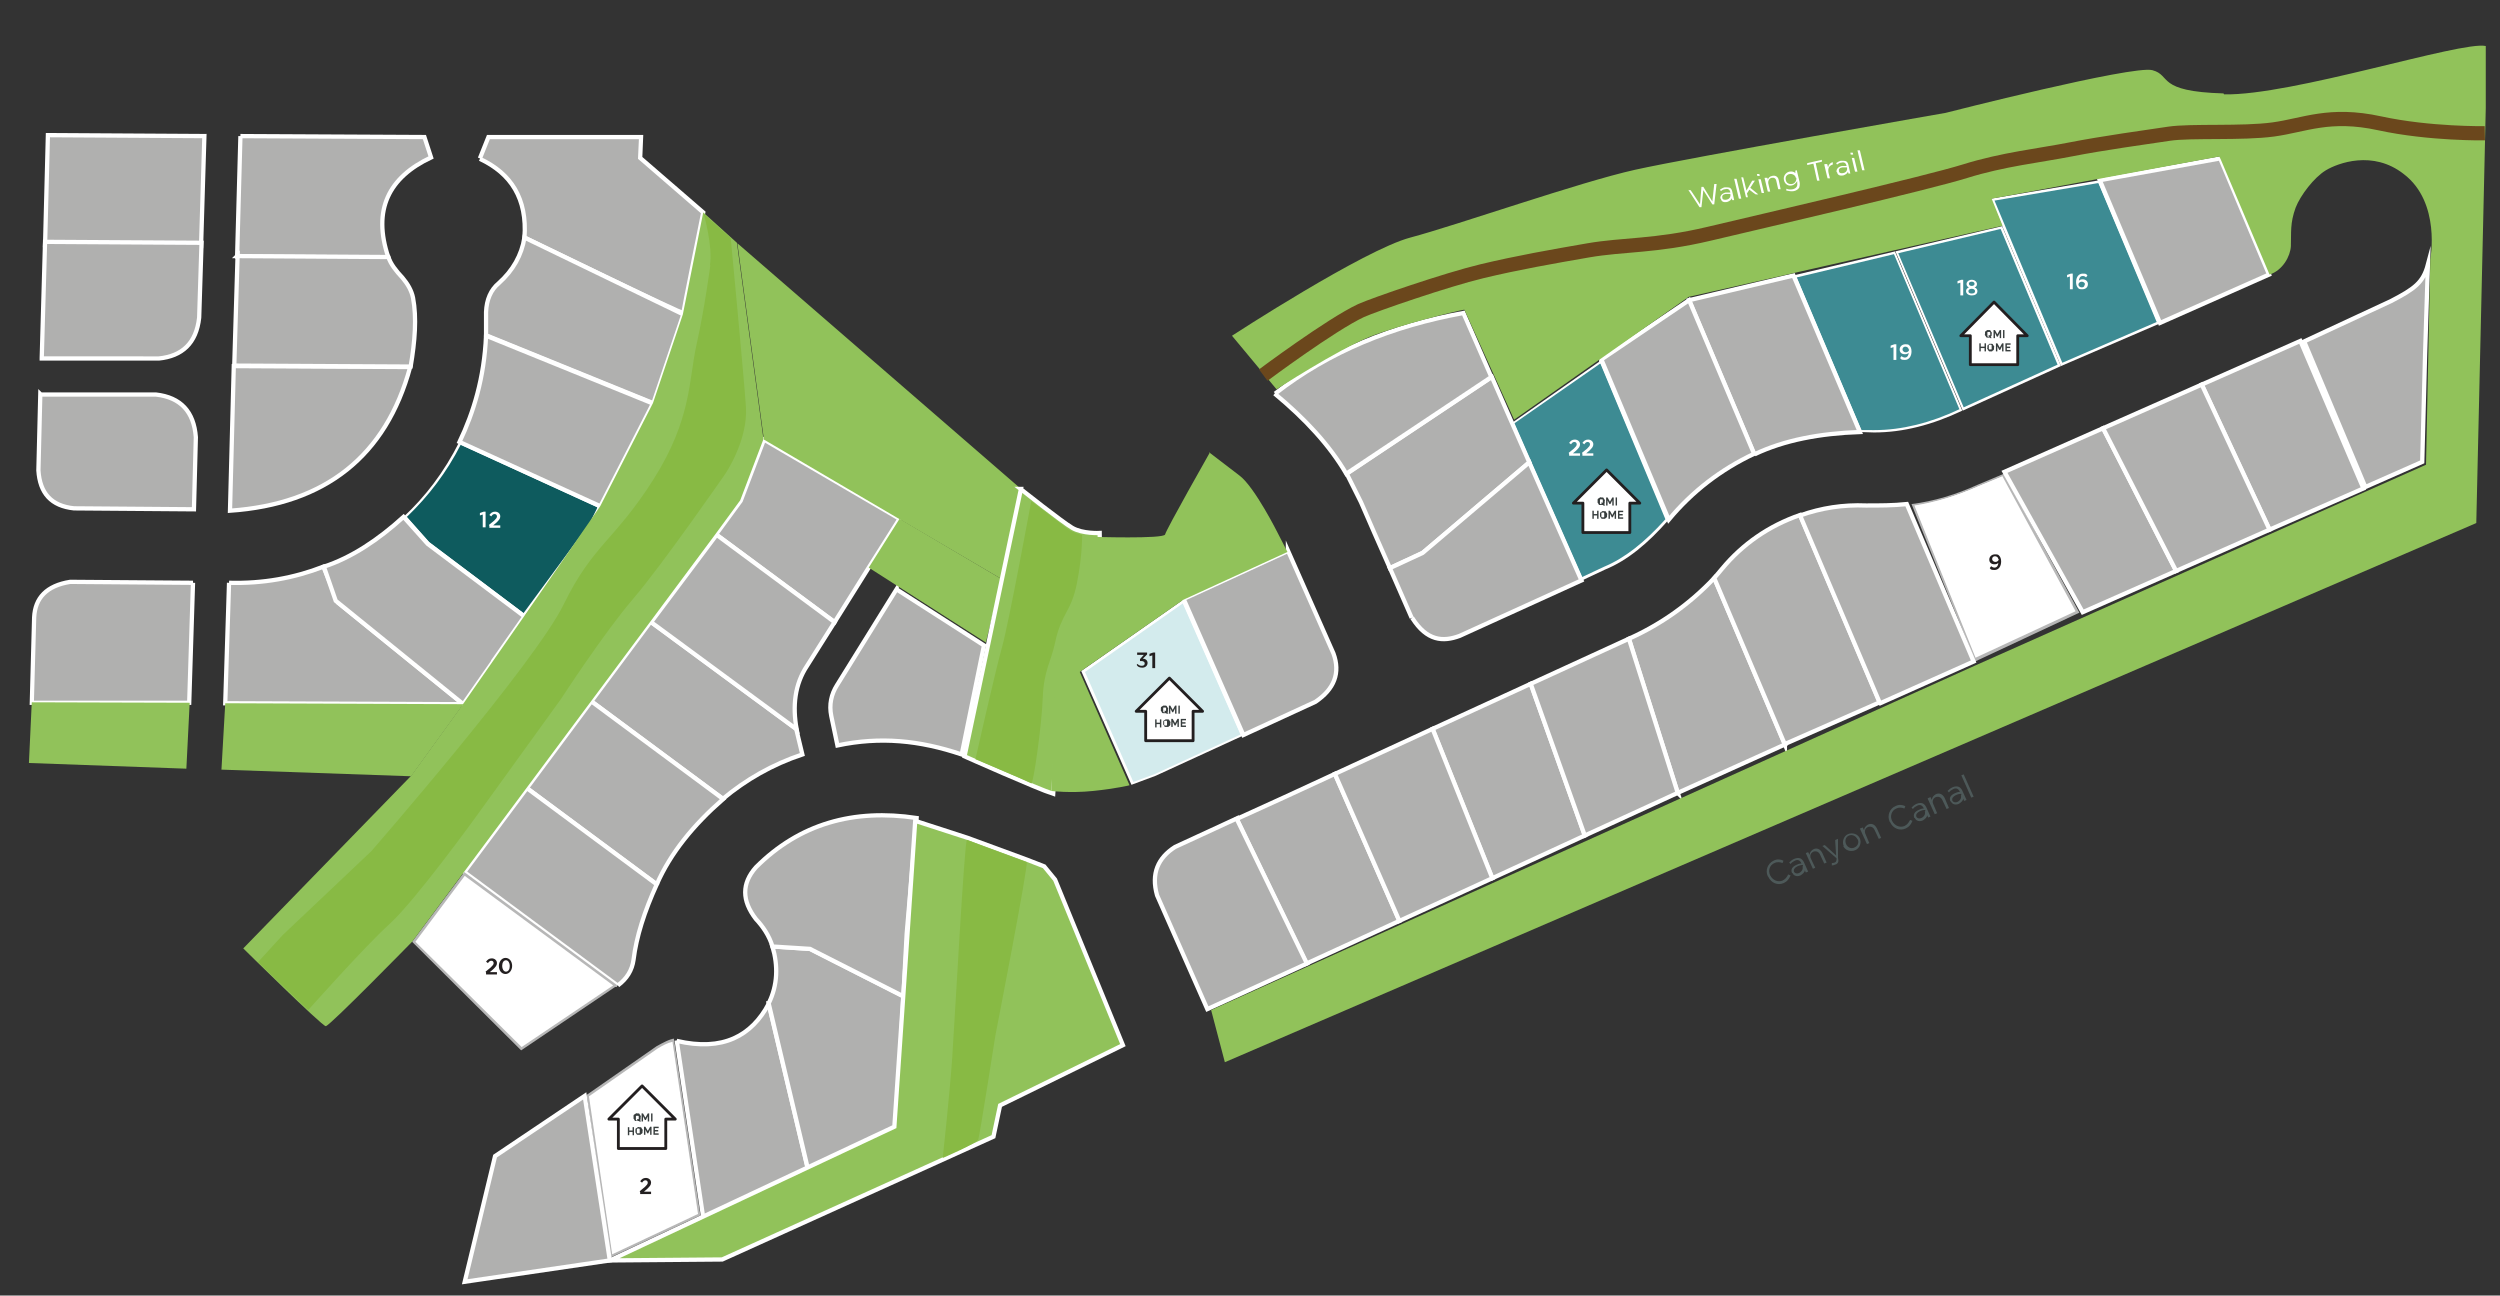 <svg xmlns="http://www.w3.org/2000/svg" id="Layer_2" viewBox="0 0 527.2 273.2"><rect x="0" y="0" width="527.2" height="273.2" fill="#333333" stroke="none"/><defs><style>      .st0, .st1, .st2 {        stroke: #fff;        stroke-width: .9px;      }      .st0, .st1, .st2, .st3 {        stroke-miterlimit: 10;      }      .st0, .st4 {        fill: #b0b0af;      }      .st5 {        fill: #231f20;      }      .st6 {        fill: #373d3d;      }      .st7, .st1 {        fill: #91c25a;      }      .st8 {        fill: #0e5b5e;      }      .st9 {        fill: #b7b7b7;      }      .st10, .st11 {        fill: #fff;      }      .st2, .st3 {        fill: none;      }      .st11 {        stroke: #231f20;        stroke-linejoin: round;        stroke-width: .6px;      }      .st12 {        fill: #3d8b93;      }      .st3 {        stroke: #6b471c;        stroke-width: 3px;      }      .st13 {        fill: #d3ebed;      }      .st14 {        fill: #88ba44;      }      .st15 {        fill: #4d5959;      }    </style></defs><path class="st0" d="M504.2,63.5c5-2.6,6.8-3.9,7.8-7.7l-.6,18.9-.6,22.7-12,5.3-12.9-30.7,18.3-8.5Z"></path><g><path class="st12" d="M319.1,89.2l18.3-12.8v-.3c.1,0,14.1,33.5,14.1,33.5-4.5,5-8.8,8.4-13.1,10.2l-4.9,2.3-14.4-32.8Z"></path><path class="st10" d="M337.5,76.7l13.7,32.8c-4.4,4.9-8.6,8.2-12.9,10l-4.7,2.2-14.3-32.4,18.1-12.6h0M337.5,75.4l-.3.9-18.4,12.9,14.6,33.3,5.1-2.4c4.7-1.9,9.1-5.6,13.3-10.4l-14.3-34.3h0Z"></path></g><path class="st0" d="M189.1,124.3l18.4,11.8-4.7,23c-8.9-3-17.2-3.8-26.2-1.9l-1.3-6.2c-.5-2.4,0-4.6,1.2-6.5l12.6-20.3Z"></path><g><path class="st8" d="M90.3,114.5l-4.9-5.5c4.8-4.5,8.6-9.6,11.6-15.6l29.3,13.4-1.8,3.7-14,19.2-20.2-15.2Z"></path><path class="st10" d="M97.2,93.8l28.8,13.2-1.7,3.4-13.9,18.9-19.9-15-4.7-5.3c4.6-4.4,8.4-9.4,11.4-15.3M96.9,93.1c-3.3,6.6-7.3,11.7-11.8,15.9l5.1,5.7,20.4,15.3,14.2-19.4,1.9-3.9-29.8-13.6h0Z"></path></g><g><polygon class="st12" points="420.2 42 442.7 38.3 455.2 68 434.8 76.8 420.2 42"></polygon><path class="st10" d="M442.5,38.6l12.3,29.3-19.9,8.6-14.3-34.2,21.9-3.7M442.8,38l-23,3.9,14.8,35.3,20.9-9-12.7-30.2h0Z"></path></g><g><polygon class="st12" points="400 53.2 422.1 48 434.3 77 414 86.2 400 53.2"></polygon><path class="st10" d="M421.9,48.3l12,28.6-19.8,9-13.8-32.5,21.5-5.1M422.2,47.7l-22.5,5.3,14.2,33.6,20.7-9.4-12.4-29.5h0Z"></path></g><g><path class="st12" d="M395.3,90.9c-1,0-2,0-3-.1l-13.8-32.5,21.1-5,14,33.1c-6.2,3-12.4,4.5-18.3,4.5Z"></path><path class="st10" d="M399.4,53.6l13.8,32.7c-6.1,2.9-12.2,4.4-17.9,4.4s-1.9,0-2.8-.1l-13.6-32.1,20.5-4.9M399.7,53l-21.6,5.1,14,33c1,0,2.1.1,3.1.1,6.1,0,12.3-1.6,18.6-4.6l-14.2-33.6h0Z"></path></g><g><polygon class="st13" points="228.3 141.6 249.5 126.8 261.9 155 243.6 163.4 238.7 165.2 228.3 141.6"></polygon><path class="st10" d="M249.4,127.2l12.2,27.7-18,8.3-4.6,1.7-10.2-23.2,20.7-14.5M249.6,126.4l-21.6,15.1,10.6,24,5.1-1.9,18.5-8.5-12.6-28.7h0Z"></path></g><g><path class="st10" d="M403.4,106.5c4.6-.7,9.2-2,13.8-4.1l5.3-2.2,15.6,28.8-21.5,10.1-13.1-32.6Z"></path><path class="st9" d="M422.3,100.5l15.4,28.4-21.1,9.8-12.9-32.1c4.5-.7,9-2.1,13.5-4.1l5.1-2.1M422.6,99.9l-5.5,2.3c-4.6,2.1-9.3,3.5-14,4.1l13.4,33.2,22-10.3-15.8-29.2h0Z"></path></g><g><polygon class="st4" points="468.2 33.4 478.5 57.9 455.5 68.1 442.8 38 468.2 33.4"></polygon><polygon class="st2" points="468.2 33.4 478.5 57.9 455.5 68.1 442.8 38 468.2 33.4"></polygon></g><g><path class="st10" d="M124,231l14.6-10.2c1-.6,2.4-1.3,3.4-1.5l5.5,36.8-18.5,8.7-5-33.8Z"></path><path class="st9" d="M141.8,219.6l5.4,36.4-18.1,8.5-4.9-33.3,14.5-10.1c1-.6,2.1-1.2,3.1-1.4M142.3,219c-1.1.1-2.5.9-3.8,1.6l-14.8,10.3,5,34.3,19-8.9-5.6-37.3h0Z"></path></g><g><path class="st4" d="M353.8,167.2l-10.3-32.5c6.9-3.1,12.9-7.4,18-12.8l14.9,35.1-22.6,10.2Z"></path><path class="st2" d="M353.8,167.2l-10.3-32.5c6.9-3.1,12.9-7.4,18-12.8l14.9,35.1-22.6,10.2Z"></path></g><g><path class="st4" d="M142.7,219.4l5.6,37.4,22.1-10.1-8.3-35c-3.6,6.7-9.6,10.1-19.4,7.8"></path><path class="st2" d="M142.7,219.4l5.6,37.4,22.1-10.1-8.3-35c-3.6,6.7-9.6,10.1-19.4,7.8"></path></g><g><path class="st4" d="M49.3,77.2l37.2.2c-5.1,18.8-17.9,28.9-38,30.3l.8-30.5Z"></path><path class="st2" d="M49.3,77.2l37.2.2c-5.1,18.8-17.9,28.9-38,30.3l.8-30.5Z"></path></g><g><path class="st4" d="M48.3,122.9l-.8,25.4,50.2.2-26.4-21.4-3.1-7.6c-6.2,2.4-12.8,3.6-19.9,3.4"></path><path class="st2" d="M48.3,122.9l-.8,25.4,50.2.2-26.4-21.4-3.1-7.6c-6.2,2.4-12.8,3.6-19.9,3.4"></path></g><g><path class="st4" d="M101.2,33.4l1.8-4.5h32.2c0,.1-.2,4.4-.2,4.4l13.3,11.5s-4.2,20.8-4.2,21.2-33.5-15.9-33.5-15.9c.6-8.2-2.8-13.5-9.4-16.6"></path><path class="st2" d="M101.2,33.4l1.8-4.5h32.2c0,.1-.2,4.4-.2,4.4l13.3,11.5s-4.2,20.8-4.2,21.2-33.5-15.9-33.5-15.9c.6-8.2-2.8-13.5-9.4-16.6"></path></g><g><path class="st4" d="M104,139.5l-6.3,9-26.9-21.8-2.5-7.2c5.8-1.9,11.4-5.6,16.8-10.5l5.1,5.7,20.4,15.3-6.6,9.4Z"></path><path class="st2" d="M104,139.5l-6.3,9-26.9-21.8-2.5-7.2c5.8-1.9,11.4-5.6,16.8-10.5l5.1,5.7,20.4,15.3-6.6,9.4Z"></path></g><g><path class="st4" d="M369.9,95.7l-13.7-32.4,22-5.2,14,33c-8.4.3-15.9,1.7-22.2,4.7"></path><path class="st2" d="M369.9,95.7l-13.7-32.4,22-5.2,14,33c-8.4.3-15.9,1.7-22.2,4.7"></path></g><g><path class="st4" d="M337.7,75.8l18.5-12.5,13.7,32.4c-7,3.3-13,7.9-18,13.9l-14.2-33.8Z"></path><path class="st2" d="M337.7,75.8l18.5-12.5,13.7,32.4c-7,3.3-13,7.9-18,13.9l-14.2-33.8Z"></path></g><g><path class="st4" d="M293.1,119.8c-2.2-5-4.3-9.7-6.1-13.9l-3-6,30.6-20.4,7.9,18-22.5,19.1-6.9,3.2Z"></path><path class="st2" d="M293.1,119.8c-2.2-5-4.3-9.7-6.1-13.9l-3-6,30.6-20.4,7.9,18-22.5,19.1-6.9,3.2Z"></path></g><g><path class="st4" d="M297.7,130.3l-4.6-10.5,6.9-3.2,22.5-19.1,11,24.9-25.7,11.7c-3.5,1.3-6.9,1.1-10-3.8"></path><path class="st2" d="M297.7,130.3l-4.6-10.5,6.9-3.2,22.5-19.1,11,24.9-25.7,11.7c-3.5,1.3-6.9,1.1-10-3.8"></path></g><g><polygon class="st4" points="314.7 185.2 302.1 153.7 322.8 144.2 334.2 176.2 314.7 185.2"></polygon><polygon class="st2" points="314.7 185.2 302.1 153.7 322.8 144.2 334.2 176.2 314.7 185.2"></polygon></g><g><path class="st4" d="M376.4,157l-14.9-35.1,1.6-1.9c4.4-5.3,9.9-9.1,16.5-11.4l16.8,39.5-20,8.8Z"></path><path class="st2" d="M376.4,157l-14.9-35.1,1.6-1.9c4.4-5.3,9.9-9.1,16.5-11.4l16.8,39.5-20,8.8Z"></path></g><g><path class="st4" d="M162.1,211.6c1.9-3.9,2-7.9.8-12l7.9.5,19.7,10-1.5,28-18.6,8.5-8.3-35Z"></path><path class="st2" d="M162.1,211.6c1.9-3.9,2-7.9.8-12l7.9.5,19.7,10-1.5,28-18.6,8.5-8.3-35Z"></path></g><g><path class="st4" d="M137.7,85l-35.2-14.3c0-1.4,0-3,0-4.9.1-2.6,1-4.7,2.7-6.1,3-2.7,4.8-5.9,5.4-9.6l33.5,16.2-6.3,18.7Z"></path><path class="st2" d="M137.7,85l-35.2-14.3c0-1.4,0-3,0-4.9.1-2.6,1-4.7,2.7-6.1,3-2.7,4.8-5.9,5.4-9.6l33.5,16.2-6.3,18.7Z"></path></g><g><path class="st4" d="M268.9,83c11.4-8.9,24.8-14.3,39.7-17l5.9,13.5-30.6,20.4c-3.5-6-8.7-11.6-15.1-16.9"></path><path class="st2" d="M268.9,83c11.4-8.9,24.8-14.3,39.7-17l5.9,13.5-30.6,20.4c-3.5-6-8.7-11.6-15.1-16.9"></path></g><g><polygon class="st4" points="270.9 168.1 281.5 163.2 295.1 194.2 275.5 203.2 260.8 172.7 270.9 168.1"></polygon><polygon class="st2" points="270.9 168.1 281.5 163.2 295.1 194.2 275.5 203.2 260.8 172.7 270.9 168.1"></polygon></g><g><path class="st4" d="M50.7,28.7l38.8.2,1.4,4.3c-8.9,4.2-12.4,11-9,21.1l-31.9-.2.7-25.4Z"></path><path class="st2" d="M50.7,28.7l38.8.2,1.4,4.3c-8.9,4.2-12.4,11-9,21.1l-31.9-.2.7-25.4Z"></path></g><g><path class="st4" d="M8.6,83.2h24.3c5.2.6,8,3.6,8.4,9l-.4,15.2-25.3-.2c-4.8-.5-7.2-3.2-7.5-8l.4-16.1Z"></path><path class="st2" d="M8.6,83.2h24.3c5.2.6,8,3.6,8.4,9l-.4,15.2-25.3-.2c-4.8-.5-7.2-3.2-7.5-8l.4-16.1Z"></path></g><g><path class="st4" d="M152.5,168.5l-27.8-20.6,12.5-16.8,30.7,22.6,1.3,5.4c-6.3,2.1-11.9,5.3-16.8,9.4"></path><path class="st2" d="M152.5,168.5l-27.8-20.6,12.5-16.8,30.7,22.6,1.3,5.4c-6.3,2.1-11.9,5.3-16.8,9.4"></path></g><g><path class="st4" d="M138.5,186.5l-27.4-20.3,13.6-18.3,27.8,20.6c-6.3,5.5-11.1,11.4-14,18"></path><path class="st2" d="M138.5,186.5l-27.4-20.3,13.6-18.3,27.8,20.6c-6.3,5.5-11.1,11.4-14,18"></path></g><g><path class="st4" d="M130.2,207.8l-32.3-23.9,13.2-17.7,27.4,20.3c-2.6,5.7-4.3,11-4.9,15.9-.3,2.2-1.4,4-3.3,5.4"></path><path class="st2" d="M130.2,207.8l-32.3-23.9,13.2-17.7,27.4,20.3c-2.6,5.7-4.3,11-4.9,15.9-.3,2.2-1.4,4-3.3,5.4"></path></g><g><polygon class="st10" points="87.3 198.6 98 184.3 129.8 207.8 110 221.2 87.3 198.6"></polygon><path class="st9" d="M98,184.7l31.3,23.1-19.3,13-22.4-22.2,10.4-13.9M97.9,183.9l-11,14.7,23,22.9,20.3-13.7-32.3-23.9h0Z"></path></g><g><polygon class="st4" points="161.1 92.7 189.7 109.4 183.2 119.7 176 131.2 151 112.7 156.2 105.6 161.1 92.7"></polygon><polygon class="st2" points="161.1 92.7 189.7 109.4 183.2 119.7 176 131.2 151 112.7 156.2 105.6 161.1 92.7"></polygon></g><g><polygon class="st4" points="464.3 81.1 485.1 71.9 498.4 103 478.6 111.7 464.3 81.1"></polygon><polygon class="st2" points="464.3 81.1 485.1 71.9 498.4 103 478.6 111.7 464.3 81.1"></polygon></g><g><polygon class="st4" points="439.2 129.1 422.7 99.5 443.5 90.3 458.9 120.4 439.2 129.1"></polygon><polygon class="st2" points="439.2 129.1 422.7 99.5 443.5 90.3 458.9 120.4 439.2 129.1"></polygon></g><g><path class="st4" d="M40.7,122.9l-.8,25.3H6.7c0-.1.5-18,.5-18,.2-4.1,2.6-6.7,7.6-7.5l25.9.2Z"></path><path class="st2" d="M40.7,122.9l-.8,25.3H6.7c0-.1.5-18,.5-18,.2-4.1,2.6-6.7,7.6-7.5l25.9.2Z"></path></g><polygon class="st0" points="10.1 28.5 43.1 28.7 42.4 51.9 9.5 51.7 10.1 28.5"></polygon><path class="st0" d="M8.8,75.5l.7-24.5,33,.2-.5,15.8c-.6,5.4-3.6,8.1-8.5,8.6H8.8Z"></path><g><path class="st4" d="M151,112.7l25,18.5-5.8,9.2c-2.6,3.9-3.1,8.5-2.2,13.4l-30.7-22.6,13.8-18.4Z"></path><path class="st2" d="M151,112.7l25,18.5-5.8,9.2c-2.6,3.9-3.1,8.5-2.2,13.4l-30.7-22.6,13.8-18.4Z"></path></g><g><path class="st4" d="M260.8,172.7l14.8,30.5-21,9.6-10.6-24c-1.3-4.6.2-7.9,3.8-10.2l13-6Z"></path><path class="st2" d="M260.8,172.7l14.8,30.5-21,9.6-10.6-24c-1.3-4.6.2-7.9,3.8-10.2l13-6Z"></path></g><g><path class="st4" d="M190.5,210.1l.7-13.2,2.1-24.4c-13.3-2-24.7,1.2-33.9,10.4-3,3.4-3,7,0,10.9,1.5,1.6,2.8,3.5,3.5,5.8l7.9.5,19.7,10Z"></path><path class="st2" d="M190.5,210.1l.7-13.2,2.1-24.4c-13.3-2-24.7,1.2-33.9,10.4-3,3.4-3,7,0,10.9,1.5,1.6,2.8,3.5,3.5,5.8l7.9.5,19.7,10Z"></path></g><g><path class="st4" d="M50,54l31.9.2c.5,1.5,1.6,2.9,3,4.4,1.1,1.3,1.9,2.7,2.2,4.2.8,4.2.4,9.2-.5,14.5l-37.2-.2.7-23.2Z"></path><path class="st2" d="M50,54l31.9.2c.5,1.5,1.6,2.9,3,4.4,1.1,1.3,1.9,2.7,2.2,4.2.8,4.2.4,9.2-.5,14.5l-37.2-.2.7-23.2Z"></path></g><g><path class="st4" d="M126.7,106.8l-29.8-13.6c3-6.3,5.2-13.5,5.6-22.4l35.2,14.3-11.1,21.7Z"></path><path class="st2" d="M126.7,106.8l-29.8-13.6c3-6.3,5.2-13.5,5.6-22.4l35.2,14.3-11.1,21.7Z"></path></g><g><polygon class="st4" points="98 270.3 104.4 243.8 123.3 231.1 128.6 265.8 98 270.3"></polygon><polygon class="st2" points="98 270.3 104.4 243.8 123.3 231.1 128.6 265.8 98 270.3"></polygon></g><g><path class="st4" d="M271.6,116.2l-22,10.1,12.6,28.7,15.2-7c4-2.7,5.3-6.1,3.8-10.2l-9.6-21.7Z"></path><path class="st2" d="M271.6,116.2l-22,10.1,12.6,28.7,15.2-7c4-2.7,5.3-6.1,3.8-10.2l-9.6-21.7Z"></path></g><g><path class="st4" d="M396.4,148.2l-16.8-39.5c4.5-1.6,9.1-2.3,13.9-2.1,2.9,0,5.7,0,8.6-.3l14.1,33.2-19.7,8.8Z"></path><path class="st2" d="M396.4,148.2l-16.8-39.5c4.5-1.6,9.1-2.3,13.9-2.1,2.9,0,5.7,0,8.6-.3l14.1,33.2-19.7,8.8Z"></path></g><g><polygon class="st4" points="334.2 176.2 322.8 144.2 343.5 134.7 353.8 167.2 334.2 176.2"></polygon><polygon class="st2" points="334.2 176.2 322.8 144.2 343.5 134.7 353.8 167.2 334.2 176.2"></polygon></g><g><polygon class="st4" points="295.1 194.2 281.5 163.2 302.1 153.7 314.7 185.2 295.1 194.2"></polygon><polygon class="st2" points="295.1 194.2 281.5 163.2 302.1 153.7 314.7 185.2 295.1 194.2"></polygon></g><g><polygon class="st4" points="458.9 120.4 443.5 90.3 464.3 81.1 478.6 111.7 458.9 120.4"></polygon><polygon class="st2" points="458.9 120.4 443.5 90.3 464.3 81.1 478.6 111.7 458.9 120.4"></polygon></g><polygon class="st7" points="86.7 163.7 46.7 162.3 47.5 148.3 97.7 148.5 86.7 163.7"></polygon><polygon class="st7" points="6.7 148.1 40 148.2 39.3 162.1 6.1 160.9 6.7 148.1"></polygon><polygon class="st7" points="155.5 51.3 161.1 92.7 211.2 122.1 215.3 103.1 155.5 51.3"></polygon><polygon class="st7" points="207.9 135.5 183.2 119.7 189.7 109.4 211.2 122.1 207.9 135.5"></polygon><path class="st7" d="M148.3,44.8l-4.3,21.5-6.3,18.7-11.1,21.7-16.1,23.3-12.8,18.4-11,15.2-35.4,36.4s16.6,16.4,17.4,16.4,18.2-17.8,18.2-17.8l64-86,5.2-7.1,4.9-12.9-5.6-41.4-7.2-6.5Z"></path><path class="st1" d="M215.3,103.1l-11.9,56.4s15.5,6.9,18.7,7.9l1.7-26.4,8.3-14.4-.2-14.2s-3.6.2-5.8-1.1-10.9-8.2-10.9-8.2Z"></path><polygon class="st1" points="188.6 237.6 128.6 265.8 152.3 265.6 209.5 239.7 210.9 233.1 236.8 220.4 222.5 185.5 220.2 182.7 216.6 181.3 204.1 176.7 193 173.1 188.6 237.6"></polygon><path class="st7" d="M255.2,95.3s-9.3,16.4-9.5,17.4-15.5.5-15.5.5v13l-7.7,13.7-.8,26.9s3.9.5,8.8,0c4.9-.5,7.7-1.2,7.7-1.2l-10.5-23.9,21.8-15.2,22-10.1-2-3.9s-4.9-9.8-8.1-12.2l-6.4-4.9Z"></path><path class="st14" d="M149.8,55.9s-1.2,9.1-2.9,16.7c-1.7,7.6-1,15.7-9.1,28.5-8.1,12.8-12.8,13.8-18.9,26.3s-40.6,52.1-40.6,52.1l-18.7,17.7-5.2,5.7,10.6,10.1s11.8-13.3,17.2-18.2,18.2-22.6,18.2-22.6l17.9-24.8s9.1-14,15.2-21.1,19.4-26.3,19.4-26.3c0,0,4.9-7.1,4.4-14.3-.5-7.1-3.2-35.5-3.2-35.5l-5.7-5.1s2,7,1.3,10.9Z"></path><path class="st14" d="M217.5,105.5s-4.7,25.6-6.2,31-5.6,23.6-5.6,23.6c0,0,10,4.2,11.8,5.1.4.2,2.2-12.2,2.4-18.1.2-5.7,1.8-7.7,2.6-11.6,1.3-6.2,3.4-6.4,4.6-12.5s1.1-10.2,1.1-10.2c0,0-2.1-.4-3.5-1.6-1.5-1.2-7.2-5.5-7.2-5.5Z"></path><path class="st14" d="M203.9,177.1c2.2.9,12.1,4.5,12.6,4.7s-6.6,36.6-6.6,36.6c0,0-3.3,21.1-3.6,21.9s-7.5,3.9-7.5,3.9c0,0,1.5-13.7,2-21.1s2.6-46.1,3.1-45.9Z"></path><g><path class="st10" d="M101.8,108.5l-.6.2v-.5c-.1,0,.8-.3.8-.3h.4v3.3h-.6v-2.7Z"></path><path class="st10" d="M103.1,110.7l1.1-.9c.4-.4.6-.6.6-.9s-.2-.5-.5-.5-.5.2-.7.5l-.4-.3c.3-.4.6-.7,1.2-.7s1.1.4,1.1,1h0c0,.5-.3.8-.8,1.3l-.7.6h1.5v.5h-2.3v-.4Z"></path></g><g><path class="st10" d="M399.3,73.2l-.6.2v-.5c-.1,0,.8-.3.8-.3h.4v3.3h-.6v-2.7Z"></path><path class="st10" d="M402.5,74.4c-.2.2-.4.3-.8.3-.7,0-1.1-.4-1.1-1h0c0-.6.5-1.1,1.2-1.1s.7.1.9.3c.2.2.4.6.4,1.2h0c0,1-.5,1.8-1.4,1.8s-.8-.2-1-.4l.3-.4c.2.2.5.3.7.3.6,0,.8-.6.8-1ZM402.5,73.7h0c0-.3-.3-.6-.7-.6s-.6.3-.6.6h0c0,.3.3.6.7.6s.7-.3.7-.6Z"></path></g><g><path class="st10" d="M436.5,58.3l-.6.2v-.5c-.1,0,.8-.3.8-.3h.4v3.3h-.6v-2.7Z"></path><path class="st10" d="M438.2,60.7c-.2-.2-.4-.6-.4-1.2h0c0-1,.5-1.8,1.4-1.8s.7.1,1,.4l-.3.4c-.2-.2-.4-.3-.7-.3-.6,0-.8.6-.8,1,.2-.2.4-.3.8-.3.6,0,1.1.4,1.1,1h0c0,.7-.5,1.1-1.2,1.1s-.7-.1-.9-.3ZM439.7,60h0c0-.3-.3-.6-.7-.6s-.7.3-.7.6h0c0,.3.3.6.7.6s.6-.2.6-.6Z"></path></g><g><path class="st10" d="M413.4,59.6l-.6.2v-.5c-.1,0,.8-.3.8-.3h.4v3.3h-.6v-2.7Z"></path><path class="st10" d="M414.6,61.4h0c0-.4.2-.6.6-.8-.3-.1-.5-.4-.5-.7h0c0-.5.5-.9,1.1-.9s1.1.4,1.1.9h0c0,.4-.2.6-.5.7.4.2.6.4.6.8h0c0,.6-.5.9-1.2.9s-1.2-.4-1.2-.9ZM416.5,61.4h0c0-.3-.3-.5-.7-.5s-.7.2-.7.5h0c0,.3.2.5.7.5s.7-.2.7-.5ZM416.4,59.9h0c0-.3-.2-.5-.6-.5s-.6.2-.6.4h0c0,.3.2.5.6.5s.6-.2.6-.5Z"></path></g><g><path class="st10" d="M330.8,95.5l1.1-.9c.4-.4.6-.6.6-.9s-.2-.5-.5-.5-.5.2-.7.5l-.4-.3c.3-.4.6-.7,1.2-.7s1.1.4,1.1,1h0c0,.5-.3.8-.8,1.3l-.7.6h1.5v.5h-2.3v-.4Z"></path><path class="st10" d="M333.6,95.5l1.1-.9c.4-.4.6-.6.6-.9s-.2-.5-.5-.5-.5.2-.7.5l-.4-.3c.3-.4.6-.7,1.2-.7s1.1.4,1.1,1h0c0,.5-.3.8-.8,1.3l-.7.6h1.5v.5h-2.3v-.4Z"></path></g><path class="st5" d="M421.4,118.7c-.2.2-.4.3-.8.3-.7,0-1.1-.4-1.1-1h0c0-.6.5-1.1,1.2-1.1s.7.1.9.3c.2.2.4.6.4,1.2h0c0,1-.5,1.8-1.4,1.8s-.8-.2-1-.4l.3-.4c.2.2.5.3.7.3.6,0,.8-.6.8-1ZM421.4,117.9h0c0-.3-.3-.6-.7-.6s-.6.3-.6.6h0c0,.3.3.6.7.6s.7-.3.7-.6Z"></path><path class="st5" d="M134.9,251.2l1.1-.9c.4-.4.6-.6.6-.9s-.2-.5-.5-.5-.5.2-.7.5l-.4-.3c.3-.4.6-.7,1.2-.7s1.1.4,1.1,1h0c0,.5-.3.8-.8,1.3l-.7.6h1.5v.5h-2.3v-.4Z"></path><g><path class="st5" d="M102.4,204.9l1.1-.9c.4-.4.6-.6.6-.9s-.2-.5-.5-.5-.5.2-.7.5l-.4-.3c.3-.4.6-.7,1.2-.7s1.1.4,1.1,1h0c0,.5-.3.8-.8,1.3l-.7.6h1.5v.5h-2.3v-.4Z"></path><path class="st5" d="M105.2,203.7h0c0-.9.6-1.7,1.4-1.7s1.4.7,1.4,1.7h0c0,.9-.6,1.7-1.4,1.7s-1.4-.7-1.4-1.7ZM107.5,203.7h0c0-.6-.3-1.2-.8-1.2s-.8.5-.8,1.2h0c0,.6.3,1.2.8,1.2s.8-.5.8-1.2Z"></path></g><g><path class="st5" d="M239.5,140.4l.4-.4c.2.3.5.4.9.4s.6-.2.6-.5h0c0-.3-.3-.5-.7-.5h-.3v-.4c0,0,.8-.9.8-.9h-1.4v-.5h2.1v.4l-.9.9c.5,0,1,.3,1,.9h0c0,.6-.5,1-1.1,1s-1-.2-1.2-.6Z"></path><path class="st5" d="M243,138.2l-.6.2v-.5c-.1,0,.8-.3.8-.3h.4v3.3h-.6v-2.7Z"></path></g><path class="st7" d="M468.9,19.7c-14.3-.4-10.9-3.8-15-4.9-4.1-1.1-43.6,9-43.6,9,0,0-53.8,9.4-65.5,12s-37.6,11.7-47.4,14.3c-9.8,2.6-37.6,20.7-37.6,20.7l9.4,11.3s12.6-8.2,19.7-11.1c6.6-2.6,18.1-5.4,19.9-5.7l10.5,23.2,36.8-25.9,66.2-15-2.3-5.7,48-8.9.3.6,10.3,24.3c2.8-.9,4.4-3.9,4.5-6,.1-2.9-.2-4.8,1-8.1,1-2.6,3.9-6.4,6.4-7.9s9.9-4.3,16.4.8c7.9,6,5.6,18,5.6,18l-.9,43.3-95.2,42.4-161,72.6,2.9,11,263.9-113.7,2-87.5v-13.1c-5.2-1.1-40.9,10.5-55.2,10.2Z"></path><path class="st3" d="M524,28.1s-11.6.2-22.2-2.1-15.8.4-22.4,1.3-17.3.2-22,.9-14.1,2-20.7,3.3-14.3,2.1-22.3,4.6-42.6,10.5-54,13.2-18,2.2-25.5,3.5-14.9,2.6-22.4,4.4-22.6,7-25.5,8.3c-6.4,3-20.6,13.6-20.6,13.6"></path><g><path class="st15" d="M372.8,184.8h0c-.6-1.3,0-2.7,1.2-3.3.8-.4,1.4-.3,2.1,0l-.2.5c-.5-.2-1.1-.3-1.7,0-1,.4-1.4,1.6-.9,2.6h0c.5,1,1.6,1.5,2.6,1.1.6-.3.9-.7,1.2-1.3l.5.2c-.3.7-.6,1.2-1.4,1.6-1.3.6-2.7,0-3.3-1.3Z"></path><path class="st15" d="M377.9,184.1h0c-.3-.7,0-1.3.9-1.7.4-.2.7-.3,1.1-.3h0c-.3-.7-.8-.9-1.4-.6-.4.2-.7.4-.9.7l-.3-.3c.3-.3.6-.6,1.1-.8.5-.2.9-.2,1.2-.1.3.1.6.4.8.8l.9,2-.5.2-.2-.5c0,.4-.4.8-.9,1.1-.6.3-1.4.2-1.7-.5ZM380.2,182.7v-.3c-.4,0-.8.1-1.2.3-.6.3-.8.7-.7,1.1h0c.2.4.7.5,1.1.3.6-.3.9-.9.7-1.4Z"></path><path class="st15" d="M380.8,179.9l.5-.2.3.6c0-.5.3-.9.8-1.2.8-.4,1.5,0,1.9.8l.9,2-.5.2-.9-1.9c-.3-.6-.8-.8-1.4-.6-.6.3-.8.9-.5,1.5l.9,1.9-.5.2-1.5-3.3Z"></path><path class="st15" d="M387.1,177.1l.5-.2v4c.2.8,0,1.2-.5,1.4-.3.1-.5.2-.8.2v-.5c.2,0,.4,0,.6-.1.3-.1.4-.4.4-.9l-3-2.6.5-.2,2.4,2.2-.2-3.2Z"></path><path class="st15" d="M388.8,178.4h0c-.4-.9,0-2.1.9-2.5,1-.4,2.1,0,2.5.9h0c.4.9,0,2.1-1,2.5-1,.4-2.1,0-2.5-.9ZM391.7,177h0c-.3-.7-1.1-1.1-1.8-.8-.7.3-.9,1.1-.6,1.8h0c.3.7,1.1,1.1,1.8.7.7-.3,1-1.1.6-1.8Z"></path><path class="st15" d="M392.3,174.7l.5-.2.3.6c0-.5.3-.9.8-1.2.8-.4,1.5,0,1.9.8l.9,2-.5.2-.9-1.9c-.3-.6-.8-.8-1.4-.6-.6.3-.8.9-.5,1.5l.8,1.9-.5.2-1.5-3.3Z"></path><path class="st15" d="M398.5,173.3h0c-.6-1.3,0-2.8,1.2-3.3.8-.4,1.4-.3,2.1,0l-.2.5c-.5-.2-1.1-.3-1.7,0-1,.4-1.4,1.6-.9,2.6h0c.5,1,1.6,1.5,2.6,1.1.6-.3.9-.7,1.2-1.3l.5.2c-.3.7-.6,1.2-1.4,1.6-1.3.6-2.7,0-3.3-1.3Z"></path><path class="st15" d="M403.7,172.5h0c-.3-.7,0-1.3.9-1.7.4-.2.7-.3,1.1-.3h0c-.3-.7-.8-.9-1.4-.6-.4.2-.7.4-.9.7l-.3-.3c.3-.3.6-.6,1.1-.8.5-.2.9-.2,1.2-.1.3.1.6.4.8.8l.9,2-.5.2-.2-.5c0,.4-.4.8-.9,1.1-.6.3-1.4.2-1.7-.5ZM406,171.1v-.3c-.4,0-.8.1-1.2.3-.6.3-.8.7-.7,1.1h0c.2.4.7.5,1.1.3.6-.3.9-.9.7-1.4Z"></path><path class="st15" d="M406.6,168.3l.5-.2.3.6c0-.5.3-.9.8-1.2.8-.4,1.5,0,1.9.8l.9,2.1-.5.2-.9-1.9c-.3-.6-.8-.8-1.4-.6-.6.3-.8.9-.5,1.5l.8,1.9-.5.2-1.5-3.3Z"></path><path class="st15" d="M411.3,169h0c-.3-.7,0-1.3.9-1.7.4-.2.7-.3,1.1-.3h0c-.3-.7-.8-.9-1.4-.6-.4.2-.7.4-.9.7l-.3-.3c.3-.3.6-.6,1.1-.8.5-.2.9-.2,1.2-.1.3.1.6.4.8.8l.9,2-.5.2-.2-.5c0,.4-.4.8-.9,1.1-.6.3-1.4.2-1.7-.5ZM413.6,167.7v-.3c-.4,0-.8.1-1.2.3-.6.3-.8.7-.7,1.1h0c.2.4.7.5,1.1.3.6-.3.9-.9.7-1.4Z"></path><path class="st15" d="M413.6,163.5l.5-.2,2.1,4.7-.5.2-2.1-4.7Z"></path></g><g><path class="st10" d="M356,40.1h.5c0-.1,2,3,2,3l.3-3.7h.4c0,0,1.9,3.1,1.9,3.1l.4-3.7h.5c0-.1-.5,4.3-.5,4.3h-.4c0,0-1.9-3-1.9-3l-.4,3.6h-.4c0,0-2.4-3.7-2.4-3.7Z"></path><path class="st10" d="M362.8,41.9h0c-.1-.6.3-1.1,1.1-1.3.4,0,.7,0,1,0h0c-.1-.6-.5-.9-1.1-.7-.4,0-.6.2-.9.4l-.2-.3c.3-.2.6-.4,1-.5.4,0,.8,0,1.1.1.3.2.4.4.5.8l.4,1.8h-.4c0,0-.1-.4-.1-.4-.1.3-.4.6-1,.8-.6.1-1.2,0-1.3-.7ZM364.9,41.2v-.3c-.3,0-.6,0-1,0-.6.1-.8.4-.7.8h0c0,.4.5.5.9.4.6-.1.9-.6.8-1.1Z"></path><path class="st10" d="M365.7,37.7h.5c0-.1,1,4.2,1,4.2h-.5c0,.1-1-4.2-1-4.2Z"></path><path class="st10" d="M367.1,37.4h.5c0-.1.7,2.8.7,2.8l1.2-2.1h.6c0-.1-1,1.5-1,1.5l1.7,1.4h-.5c0,.1-1.4-1-1.4-1l-.5.8.2.8h-.4c0,.1-1-4.2-1-4.2Z"></path><path class="st10" d="M370.5,36.7h.5c0-.1.1.4.1.4h-.5c0,.1-.1-.4-.1-.4ZM370.8,37.8h.5c0-.1.7,2.9.7,2.9h-.5c0,.1-.7-2.9-.7-2.9Z"></path><path class="st10" d="M372.3,37.5h.4c0-.1.1.4.1.4.1-.4.4-.7.9-.8.7-.2,1.3.2,1.4.9l.4,1.9h-.5c0,.1-.4-1.7-.4-1.7-.1-.6-.5-.8-1-.7-.5.1-.8.6-.7,1.2l.4,1.7h-.5c0,.1-.7-2.9-.7-2.9Z"></path><path class="st10" d="M376.7,40.2v-.4c.5.2.9.2,1.4.1.7-.2,1-.6.9-1.3v-.4c-.3.4-.6.8-1.1.9-.7.2-1.5-.2-1.7-1.1h0c-.2-.9.4-1.6,1.1-1.8.6-.1,1,0,1.3.3v-.5c-.1,0,.3-.1.3-.1l.6,2.5c.1.5,0,.9-.1,1.2-.2.3-.6.6-1.1.7-.5.1-1,0-1.5-.1ZM378.7,37.5h0c-.1-.6-.8-.9-1.3-.8-.6.1-1,.6-.8,1.3h0c.1.6.7.9,1.3.8.6-.1,1-.7.9-1.3Z"></path><path class="st10" d="M382.5,34.5l-1.4.3v-.4c0,0,3.1-.7,3.1-.7v.4c0,0-1.3.3-1.3.3l.8,3.7h-.5c0,.1-.8-3.6-.8-3.6Z"></path><path class="st10" d="M384.8,34.6h.5c0-.1.2.7.2.7.1-.6.5-1,1-1.1v.5c.1,0,0,0,0,0-.7.2-1.1.7-.9,1.7l.3,1.2h-.5c0,.1-.7-2.9-.7-2.9Z"></path><path class="st10" d="M387.3,36.3h0c-.1-.6.3-1.1,1.1-1.3.4,0,.7,0,1,0h0c-.1-.6-.5-.9-1.1-.7-.4,0-.6.2-.9.4l-.2-.3c.3-.2.6-.4,1-.5.4,0,.8,0,1.1.1.3.2.4.4.5.8l.4,1.8h-.4c0,0-.1-.4-.1-.4-.1.3-.4.6-1,.8-.6.1-1.2,0-1.3-.7ZM389.5,35.6v-.3c-.3,0-.6,0-1,0-.6.1-.8.4-.7.8h0c0,.4.5.5.9.4.6-.1.9-.6.8-1.1Z"></path><path class="st10" d="M390.2,32.2h.5c0-.1.1.4.1.4h-.5c0,.1-.1-.4-.1-.4ZM390.5,33.3h.5c0-.1.7,2.9.7,2.9h-.5c0,.1-.7-2.9-.7-2.9Z"></path><path class="st10" d="M391.7,31.7h.5c0-.1,1,4.2,1,4.2h-.5c0,.1-1-4.2-1-4.2Z"></path></g><g><polygon class="st11" points="142.4 236 135.4 229 128.4 236 130.4 236 130.4 242.2 140.4 242.2 140.4 236 142.4 236"></polygon><g><path class="st6" d="M134.7,236.4c0,0-.1,0-.2,0,0,0-.1,0-.2,0-.1,0-.2,0-.3,0s-.2-.1-.2-.2c0,0-.1-.2-.2-.3,0-.1,0-.2,0-.3s0-.2,0-.3c0-.1,0-.2.2-.3,0,0,.2-.1.3-.2s.2,0,.3,0,.2,0,.3,0,.2.1.2.2c0,0,.1.2.2.3s0,.2,0,.3,0,.2,0,.3c0,0,0,.2-.1.3l.2.3h-.4ZM134.3,236.3c0,0,.2,0,.2,0l-.2-.3h.4c0,0,0,0,0-.2s0-.1,0-.2c0,0,0-.1,0-.2,0,0,0,0-.1-.1,0,0-.1,0-.2,0s-.1,0-.2,0c0,0-.1,0-.1.1s0,.1,0,.2c0,0,0,.1,0,.2s0,.1,0,.2,0,.1,0,.2c0,0,0,0,.1.1,0,0,.1,0,.2,0Z"></path><path class="st6" d="M136.6,236.5v-1.1l-.4.8h-.2l-.4-.8v1.1h-.3v-1.7h.3l.5.9.5-.9h.3v1.7h-.3Z"></path><path class="st6" d="M137.3,236.5v-1.7h.3v1.7h-.3Z"></path><path class="st6" d="M133.7,237.7v1.7h-.3v-.7h-.7v.7h-.3v-1.7h.3v.7h.7v-.7h.3Z"></path><path class="st6" d="M134.7,239.3c-.1,0-.2,0-.3,0,0,0-.2-.1-.2-.2,0,0-.1-.2-.2-.3,0-.1,0-.2,0-.3s0-.2,0-.3c0-.1,0-.2.2-.3,0,0,.2-.1.3-.2s.2,0,.3,0,.2,0,.3,0,.2.1.2.2c0,0,.1.2.2.3s0,.2,0,.3,0,.2,0,.3c0,0,0,.2-.2.3,0,0-.2.1-.2.2,0,0-.2,0-.3,0ZM134.3,238.5c0,0,0,.1,0,.2s0,.1,0,.2c0,0,0,0,.1.1,0,0,.1,0,.2,0s.1,0,.2,0c0,0,.1,0,.1-.1,0,0,0-.1,0-.2,0,0,0-.1,0-.2s0-.1,0-.2c0,0,0-.1,0-.2,0,0,0,0-.1-.1s-.1,0-.2,0-.1,0-.2,0c0,0-.1,0-.1.1,0,0,0,.1,0,.2,0,0,0,.1,0,.2Z"></path><path class="st6" d="M137.1,239.3v-1.1l-.4.8h-.2l-.4-.8v1.1h-.3v-1.7h.3l.5.9.5-.9h.3v1.7h-.3Z"></path><path class="st6" d="M138.9,239v.3h-1.1v-1.7h1.1v.3h-.8v.4h.7v.3h-.7v.4h.8Z"></path></g></g><g><polygon class="st11" points="427.5 70.8 420.5 63.7 413.5 70.8 415.5 70.8 415.5 76.9 425.5 76.9 425.5 70.8 427.5 70.8"></polygon><g><path class="st6" d="M419.7,71.2c0,0-.1,0-.2,0,0,0-.1,0-.2,0-.1,0-.2,0-.3,0,0,0-.2-.1-.2-.2,0,0-.1-.2-.2-.3s0-.2,0-.3,0-.2,0-.3c0-.1,0-.2.2-.3,0,0,.2-.1.2-.2,0,0,.2,0,.3,0s.2,0,.3,0c0,0,.2.1.2.2,0,0,.1.2.2.3s0,.2,0,.3,0,.2,0,.3c0,0,0,.2-.2.3l.2.3h-.4ZM419.3,71c0,0,.2,0,.2,0l-.2-.3h.4c0,0,0,0,0-.2s0-.1,0-.2c0,0,0-.1,0-.2,0,0,0,0-.1-.1,0,0-.1,0-.2,0s-.1,0-.2,0c0,0-.1,0-.1.1,0,0,0,.1,0,.2,0,0,0,.1,0,.2s0,.1,0,.2c0,0,0,.1,0,.2,0,0,0,0,.1.1,0,0,.1,0,.2,0Z"></path><path class="st6" d="M421.7,71.3v-1.1l-.4.8h-.2l-.4-.8v1.1h-.3v-1.7h.3l.5.9.5-.9h.3v1.7h-.3Z"></path><path class="st6" d="M422.4,71.3v-1.7h.3v1.7h-.3Z"></path><path class="st6" d="M418.8,72.4v1.7h-.3v-.7h-.8v.7h-.3v-1.7h.3v.7h.8v-.7h.3Z"></path><path class="st6" d="M419.8,74.1c-.1,0-.2,0-.3,0,0,0-.2-.1-.2-.2,0,0-.1-.2-.2-.3s0-.2,0-.3,0-.2,0-.3c0-.1,0-.2.2-.3,0,0,.2-.1.2-.2,0,0,.2,0,.3,0s.2,0,.3,0c0,0,.2.1.2.2,0,0,.1.2.2.3s0,.2,0,.3,0,.2,0,.3c0,0,0,.2-.2.3,0,0-.2.1-.2.2,0,0-.2,0-.3,0ZM419.4,73.2c0,0,0,.1,0,.2,0,0,0,.1,0,.2,0,0,0,0,.1.1,0,0,.1,0,.2,0s.1,0,.2,0c0,0,.1,0,.1-.1,0,0,0-.1,0-.2,0,0,0-.1,0-.2s0-.1,0-.2c0,0,0-.1,0-.2,0,0,0,0-.1-.1s-.1,0-.2,0-.1,0-.2,0c0,0-.1,0-.1.1,0,0,0,.1,0,.2,0,0,0,.1,0,.2Z"></path><path class="st6" d="M422.2,74.1v-1.1l-.4.8h-.2l-.4-.8v1.1h-.3v-1.7h.3l.5.9.5-.9h.3v1.7h-.3Z"></path><path class="st6" d="M424,73.8v.3h-1.1v-1.7h1.1v.3h-.8v.4h.7v.3h-.7v.4h.8Z"></path></g></g><g><polygon class="st11" points="345.8 106.1 338.8 99.1 331.8 106.1 333.8 106.1 333.8 112.3 343.7 112.3 343.7 106.1 345.8 106.1"></polygon><g><path class="st6" d="M338,106.5c0,0-.1,0-.2,0,0,0-.1,0-.2,0-.1,0-.2,0-.3,0s-.2-.1-.2-.2c0,0-.1-.2-.2-.3,0-.1,0-.2,0-.3s0-.2,0-.3c0-.1,0-.2.2-.3,0,0,.2-.1.3-.2s.2,0,.3,0,.2,0,.3,0,.2.1.2.2c0,0,.1.2.2.3s0,.2,0,.3,0,.2,0,.3c0,0,0,.2-.1.3l.2.3h-.4ZM337.6,106.3c0,0,.2,0,.2,0l-.2-.3h.4c0,0,0,0,0-.2s0-.1,0-.2c0,0,0-.1,0-.2,0,0,0,0-.1-.1,0,0-.1,0-.2,0s-.1,0-.2,0c0,0-.1,0-.1.1s0,.1,0,.2c0,0,0,.1,0,.2s0,.1,0,.2,0,.1,0,.2c0,0,0,0,.1.1,0,0,.1,0,.2,0Z"></path><path class="st6" d="M340,106.6v-1.1l-.4.8h-.2l-.4-.8v1.1h-.3v-1.7h.3l.5.9.5-.9h.3v1.7h-.3Z"></path><path class="st6" d="M340.7,106.6v-1.7h.3v1.7h-.3Z"></path><path class="st6" d="M337.1,107.7v1.7h-.3v-.7h-.7v.7h-.3v-1.7h.3v.7h.7v-.7h.3Z"></path><path class="st6" d="M338.1,109.4c-.1,0-.2,0-.3,0,0,0-.2-.1-.2-.2,0,0-.1-.2-.2-.3,0-.1,0-.2,0-.3s0-.2,0-.3c0-.1,0-.2.2-.3,0,0,.2-.1.3-.2s.2,0,.3,0,.2,0,.3,0,.2.1.2.2c0,0,.1.2.2.3s0,.2,0,.3,0,.2,0,.3c0,0,0,.2-.2.3,0,0-.2.1-.2.2,0,0-.2,0-.3,0ZM337.7,108.6c0,0,0,.1,0,.2s0,.1,0,.2c0,0,0,0,.1.1,0,0,.1,0,.2,0s.1,0,.2,0c0,0,.1,0,.1-.1,0,0,0-.1,0-.2,0,0,0-.1,0-.2s0-.1,0-.2c0,0,0-.1,0-.2,0,0,0,0-.1-.1s-.1,0-.2,0-.1,0-.2,0c0,0-.1,0-.1.1,0,0,0,.1,0,.2,0,0,0,.1,0,.2Z"></path><path class="st6" d="M340.5,109.4v-1.1l-.4.8h-.2l-.4-.8v1.1h-.3v-1.7h.3l.5.9.5-.9h.3v1.7h-.3Z"></path><path class="st6" d="M342.3,109.1v.3h-1.1v-1.7h1.1v.3h-.8v.4h.7v.3h-.7v.4h.8Z"></path></g></g><g><polygon class="st11" points="253.6 150 246.6 143 239.6 150 241.6 150 241.6 156.2 251.6 156.2 251.6 150 253.6 150"></polygon><g><path class="st6" d="M245.9,150.4c0,0-.1,0-.2,0,0,0-.1,0-.2,0-.1,0-.2,0-.3,0,0,0-.2-.1-.2-.2s-.1-.2-.2-.3c0-.1,0-.2,0-.3s0-.2,0-.3c0-.1,0-.2.2-.3,0,0,.2-.1.3-.2,0,0,.2,0,.3,0s.2,0,.3,0c0,0,.2.1.2.2,0,0,.1.2.2.3s0,.2,0,.3,0,.2,0,.3c0,0,0,.2-.1.3l.2.3h-.4ZM245.5,150.2c0,0,.2,0,.2,0l-.2-.3h.4c0,0,0,0,0-.2s0-.1,0-.2c0,0,0-.1,0-.2,0,0,0,0-.1-.1,0,0-.1,0-.2,0s-.1,0-.2,0c0,0-.1,0-.1.1,0,0,0,.1,0,.2,0,0,0,.1,0,.2s0,.1,0,.2c0,0,0,.1,0,.2,0,0,0,0,.1.1,0,0,.1,0,.2,0Z"></path><path class="st6" d="M247.8,150.5v-1.1l-.4.8h-.2l-.4-.8v1.1h-.3v-1.7h.3l.5.9.5-.9h.3v1.7h-.3Z"></path><path class="st6" d="M248.5,150.5v-1.7h.3v1.7h-.3Z"></path><path class="st6" d="M244.9,151.7v1.7h-.3v-.7h-.7v.7h-.3v-1.7h.3v.7h.7v-.7h.3Z"></path><path class="st6" d="M246,153.3c-.1,0-.2,0-.3,0,0,0-.2-.1-.2-.2s-.1-.2-.2-.3c0-.1,0-.2,0-.3s0-.2,0-.3c0-.1,0-.2.2-.3,0,0,.2-.1.3-.2,0,0,.2,0,.3,0s.2,0,.3,0c0,0,.2.1.2.2,0,0,.1.2.2.3s0,.2,0,.3,0,.2,0,.3c0,0,0,.2-.2.3,0,0-.2.1-.2.2,0,0-.2,0-.3,0ZM245.5,152.5c0,0,0,.1,0,.2,0,0,0,.1,0,.2,0,0,0,0,.1.1,0,0,.1,0,.2,0s.1,0,.2,0c0,0,.1,0,.1-.1s0-.1,0-.2c0,0,0-.1,0-.2s0-.1,0-.2c0,0,0-.1,0-.2,0,0,0,0-.1-.1s-.1,0-.2,0-.1,0-.2,0c0,0-.1,0-.1.1,0,0,0,.1,0,.2,0,0,0,.1,0,.2Z"></path><path class="st6" d="M248.3,153.3v-1.1l-.4.8h-.2l-.4-.8v1.1h-.3v-1.7h.3l.5.9.5-.9h.3v1.7h-.3Z"></path><path class="st6" d="M250.1,153v.3h-1.1v-1.7h1.1v.3h-.8v.4h.7v.3h-.7v.4h.8Z"></path></g></g></svg>